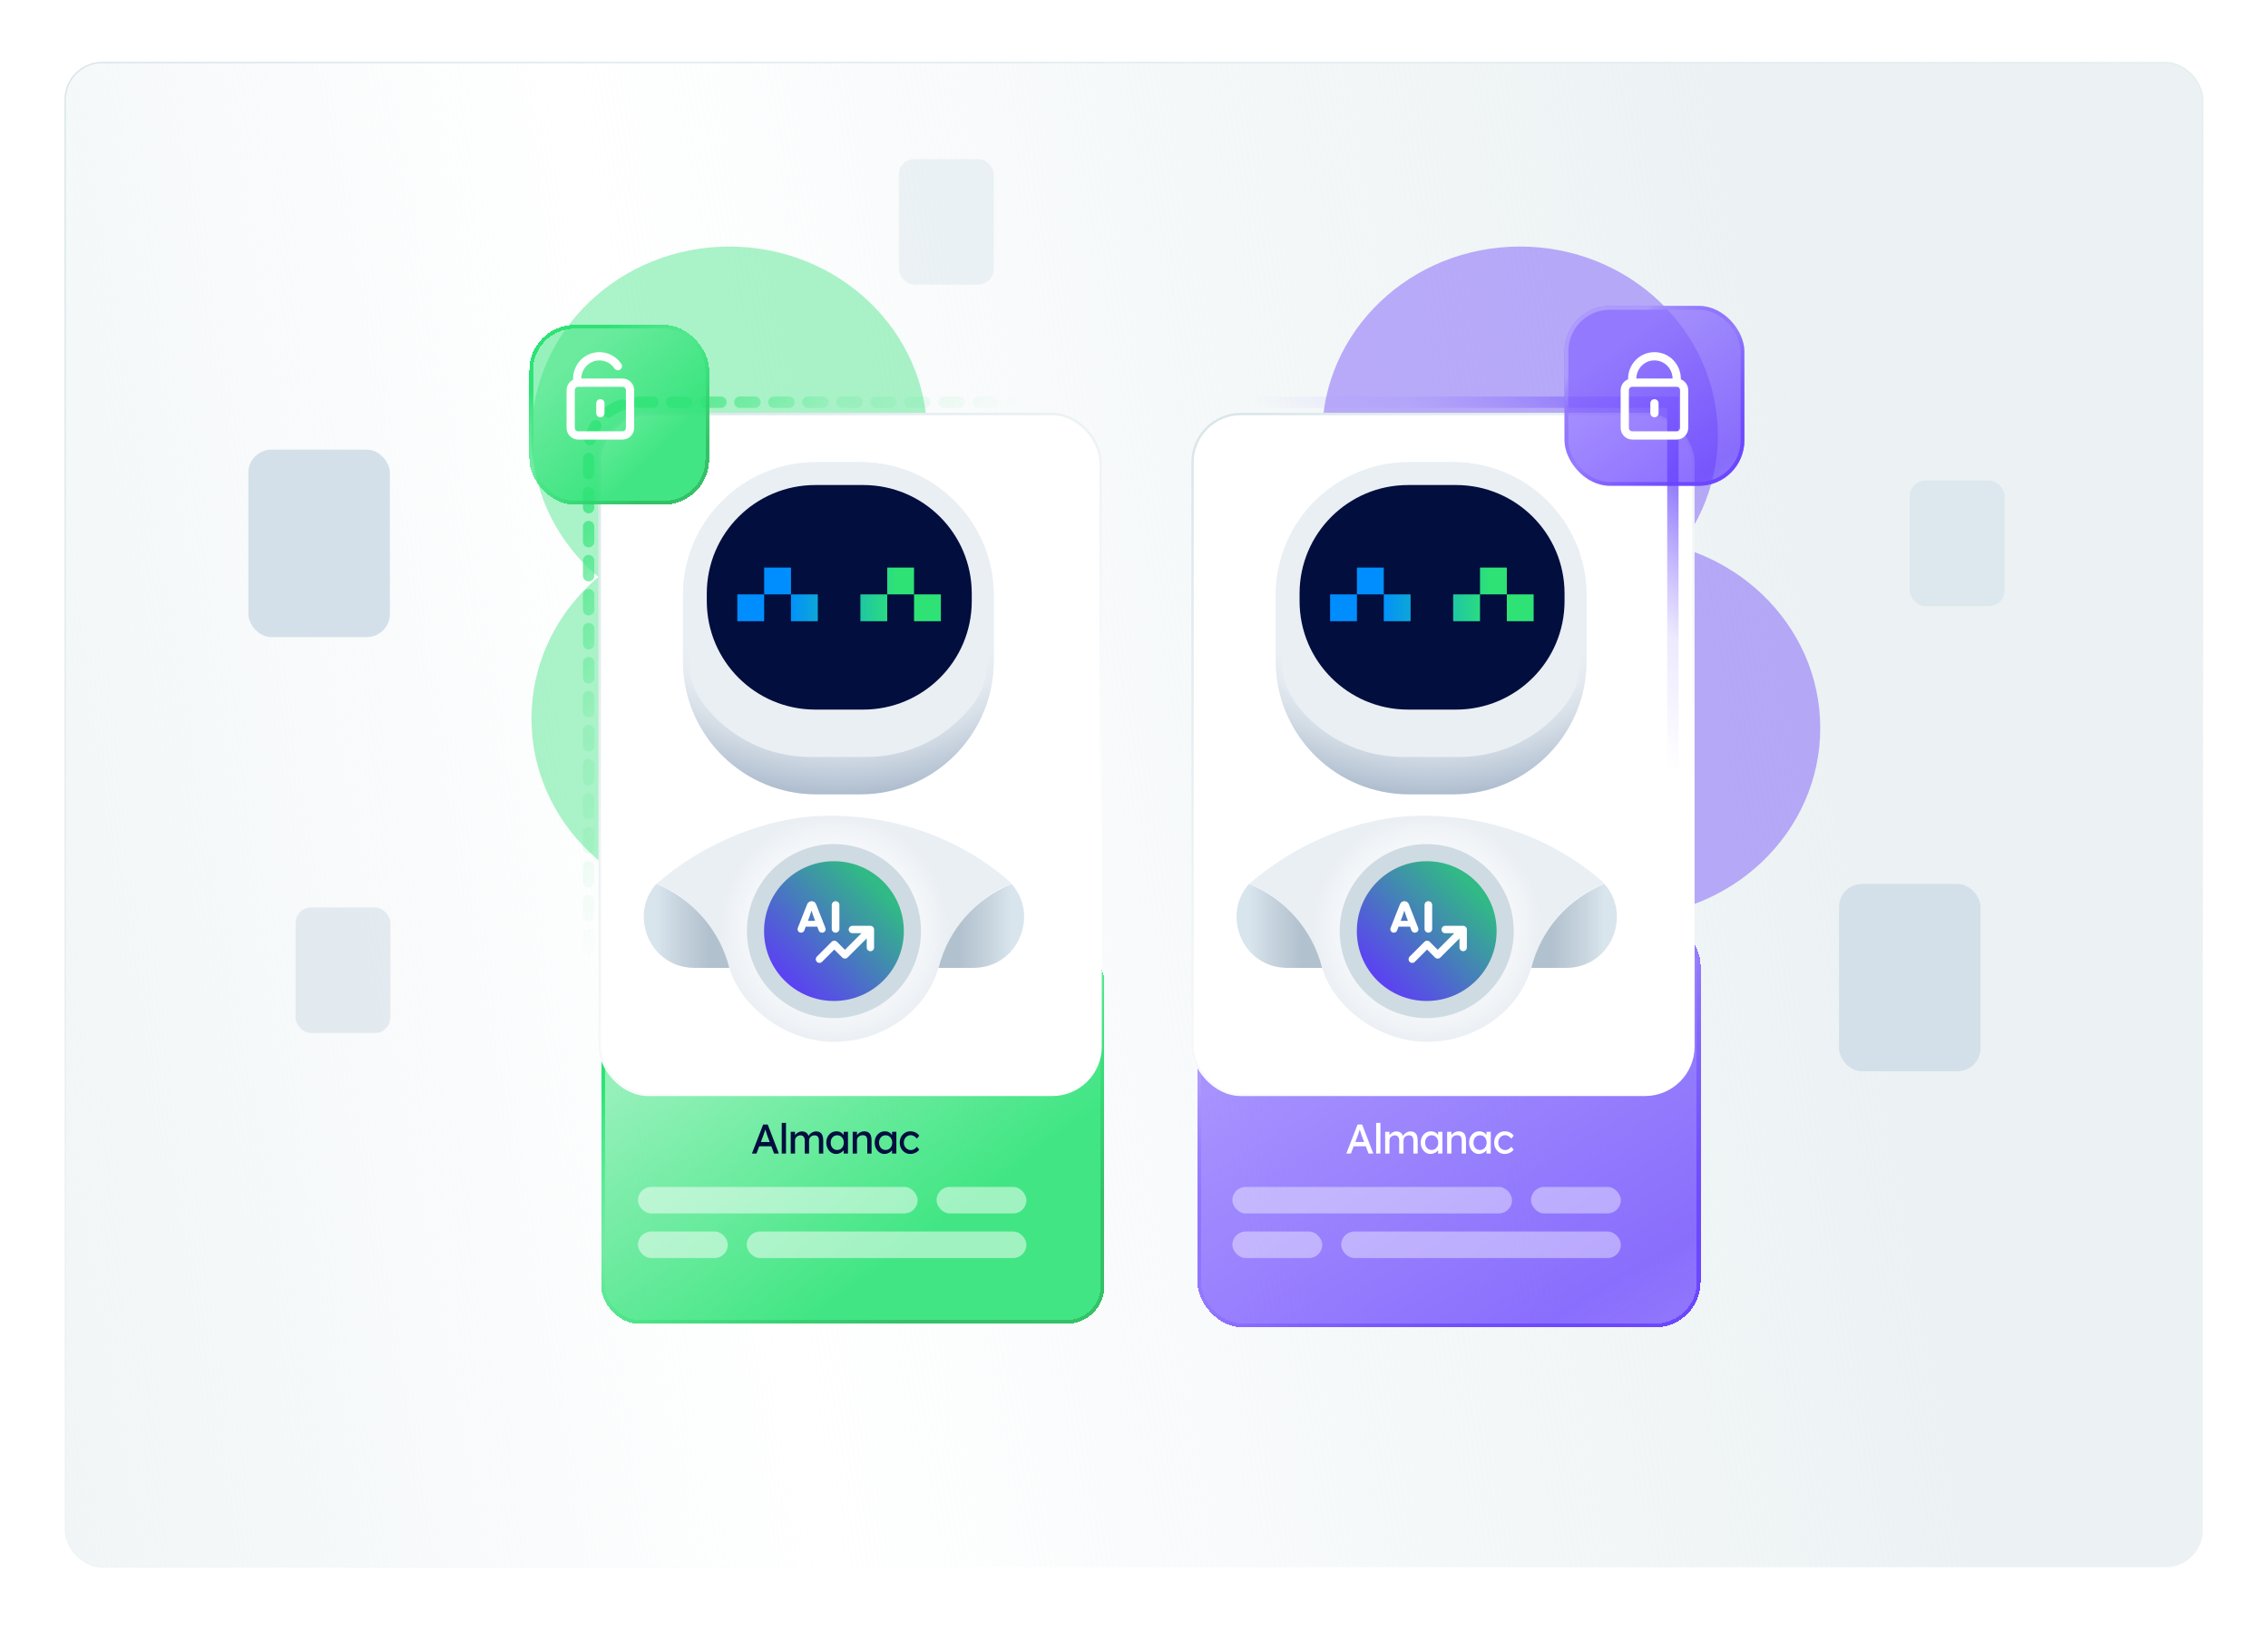 <svg width="1200" height="863" viewBox="0 0 1200 863" fill="none" xmlns="http://www.w3.org/2000/svg">
<g clip-path="url(#clip0_91_35)">
<rect width="1200" height="862.192" transform="translate(0 0.093)" fill="white"/>
<rect x="34.484" y="33.067" width="1131.03" height="796.245" rx="19.635" fill="url(#paint0_linear_91_35)" stroke="url(#paint1_linear_91_35)" stroke-width="0.731"/>
<g opacity="0.4" filter="url(#filter0_f_91_35)">
<ellipse cx="804.227" cy="230.412" rx="104.688" ry="99.949" fill="#5F38FB"/>
</g>
<g opacity="0.4" filter="url(#filter1_f_91_35)">
<ellipse cx="385.897" cy="230.412" rx="104.688" ry="99.949" fill="#2EE276"/>
</g>
<g opacity="0.4" filter="url(#filter2_f_91_35)">
<ellipse cx="385.897" cy="380.236" rx="104.688" ry="99.949" fill="#2EE276"/>
</g>
<g opacity="0.4" filter="url(#filter3_f_91_35)">
<ellipse cx="858.414" cy="385.24" rx="104.688" ry="99.949" fill="#5F38FB"/>
</g>
<g filter="url(#filter4_bd_91_35)">
<rect x="621.609" y="474.812" width="266.28" height="215.672" rx="24" fill="url(#paint2_linear_91_35)" shape-rendering="crispEdges"/>
<rect x="622.609" y="475.812" width="264.28" height="213.672" rx="23" stroke="url(#paint3_linear_91_35)" stroke-width="2" shape-rendering="crispEdges"/>
</g>
<g filter="url(#filter5_bd_91_35)">
<rect x="308.097" y="489.759" width="266.28" height="200.726" rx="20" fill="url(#paint4_linear_91_35)" shape-rendering="crispEdges"/>
<rect x="309.097" y="490.759" width="264.28" height="198.726" rx="19" stroke="url(#paint5_linear_91_35)" stroke-width="2" shape-rendering="crispEdges"/>
</g>
<path d="M712.356 610.388L718.298 595.04H720.709L726.607 610.388H724.086L720.578 601.135C720.534 601.033 720.446 600.785 720.315 600.39C720.198 599.995 720.059 599.557 719.898 599.074C719.737 598.592 719.591 598.154 719.46 597.759C719.328 597.35 719.241 597.087 719.197 596.97L719.701 596.948C719.613 597.196 719.504 597.511 719.372 597.891C719.255 598.271 719.124 598.673 718.977 599.096C718.846 599.52 718.714 599.922 718.583 600.302C718.451 600.668 718.342 600.975 718.254 601.223L714.768 610.388H712.356ZM714.987 606.573L715.864 604.293H722.836L723.845 606.573H714.987ZM728.124 610.388V594.163H730.383V610.388H728.124ZM732.882 610.388V598.877H735.162V601.333L734.745 601.596C734.862 601.216 735.045 600.85 735.293 600.5C735.556 600.149 735.871 599.842 736.236 599.579C736.616 599.301 737.018 599.082 737.442 598.921C737.88 598.76 738.326 598.68 738.779 598.68C739.437 598.68 740.014 598.789 740.511 599.009C741.008 599.228 741.418 599.557 741.739 599.995C742.061 600.434 742.295 600.982 742.441 601.64L742.09 601.552L742.243 601.179C742.404 600.843 742.623 600.529 742.901 600.237C743.193 599.93 743.522 599.659 743.888 599.425C744.253 599.191 744.641 599.009 745.05 598.877C745.459 598.746 745.861 598.68 746.256 598.68C747.118 598.68 747.827 598.855 748.382 599.206C748.952 599.557 749.376 600.09 749.654 600.807C749.946 601.523 750.092 602.414 750.092 603.481V610.388H747.812V603.613C747.812 602.955 747.725 602.422 747.549 602.012C747.388 601.589 747.14 601.274 746.804 601.07C746.468 600.865 746.036 600.763 745.51 600.763C745.101 600.763 744.714 600.836 744.348 600.982C743.997 601.114 743.69 601.304 743.427 601.552C743.164 601.8 742.96 602.093 742.813 602.429C742.667 602.751 742.594 603.109 742.594 603.503V610.388H740.314V603.569C740.314 602.97 740.226 602.466 740.051 602.056C739.876 601.632 739.62 601.311 739.284 601.092C738.947 600.872 738.538 600.763 738.056 600.763C737.646 600.763 737.266 600.836 736.916 600.982C736.565 601.114 736.258 601.304 735.995 601.552C735.732 601.786 735.527 602.071 735.381 602.407C735.235 602.729 735.162 603.079 735.162 603.459V610.388H732.882ZM756.887 610.607C755.937 610.607 755.067 610.344 754.278 609.818C753.503 609.291 752.882 608.575 752.414 607.669C751.947 606.763 751.713 605.74 751.713 604.6C751.713 603.445 751.947 602.422 752.414 601.53C752.897 600.624 753.54 599.915 754.344 599.403C755.162 598.892 756.076 598.636 757.084 598.636C757.684 598.636 758.232 598.724 758.729 598.899C759.226 599.074 759.657 599.323 760.022 599.645C760.402 599.951 760.709 600.31 760.943 600.719C761.192 601.128 761.345 601.567 761.403 602.034L760.899 601.859V598.877H763.179V610.388H760.899V607.647L761.425 607.494C761.338 607.888 761.155 608.276 760.877 608.656C760.614 609.021 760.271 609.35 759.847 609.642C759.438 609.935 758.977 610.168 758.466 610.344C757.969 610.519 757.442 610.607 756.887 610.607ZM757.479 608.524C758.166 608.524 758.772 608.356 759.299 608.02C759.825 607.684 760.234 607.223 760.526 606.639C760.833 606.039 760.987 605.36 760.987 604.6C760.987 603.854 760.833 603.189 760.526 602.604C760.234 602.02 759.825 601.559 759.299 601.223C758.772 600.887 758.166 600.719 757.479 600.719C756.807 600.719 756.207 600.887 755.681 601.223C755.169 601.559 754.76 602.02 754.453 602.604C754.161 603.189 754.015 603.854 754.015 604.6C754.015 605.36 754.161 606.039 754.453 606.639C754.76 607.223 755.169 607.684 755.681 608.02C756.207 608.356 756.807 608.524 757.479 608.524ZM765.675 610.388V598.877H767.933V601.245L767.538 601.508C767.684 600.997 767.969 600.529 768.393 600.105C768.817 599.666 769.322 599.316 769.906 599.053C770.491 598.775 771.09 598.636 771.704 598.636C772.581 598.636 773.312 598.811 773.896 599.162C774.481 599.498 774.92 600.017 775.212 600.719C775.504 601.42 775.65 602.305 775.65 603.372V610.388H773.392V603.525C773.392 602.867 773.305 602.327 773.129 601.903C772.954 601.464 772.683 601.15 772.318 600.96C771.952 600.755 771.499 600.668 770.959 600.697C770.52 600.697 770.118 600.77 769.753 600.916C769.387 601.048 769.066 601.238 768.788 601.486C768.525 601.735 768.313 602.027 768.152 602.363C768.006 602.685 767.933 603.036 767.933 603.416V610.388H766.815C766.625 610.388 766.435 610.388 766.245 610.388C766.055 610.388 765.865 610.388 765.675 610.388ZM782.485 610.607C781.535 610.607 780.665 610.344 779.876 609.818C779.101 609.291 778.48 608.575 778.012 607.669C777.545 606.763 777.311 605.74 777.311 604.6C777.311 603.445 777.545 602.422 778.012 601.53C778.495 600.624 779.138 599.915 779.942 599.403C780.76 598.892 781.674 598.636 782.682 598.636C783.282 598.636 783.83 598.724 784.327 598.899C784.824 599.074 785.255 599.323 785.62 599.645C786 599.951 786.307 600.31 786.541 600.719C786.79 601.128 786.943 601.567 787.002 602.034L786.497 601.859V598.877H788.777V610.388H786.497V607.647L787.023 607.494C786.936 607.888 786.753 608.276 786.475 608.656C786.212 609.021 785.869 609.35 785.445 609.642C785.036 609.935 784.575 610.168 784.064 610.344C783.567 610.519 783.04 610.607 782.485 610.607ZM783.077 608.524C783.764 608.524 784.371 608.356 784.897 608.02C785.423 607.684 785.832 607.223 786.125 606.639C786.431 606.039 786.585 605.36 786.585 604.6C786.585 603.854 786.431 603.189 786.125 602.604C785.832 602.02 785.423 601.559 784.897 601.223C784.371 600.887 783.764 600.719 783.077 600.719C782.405 600.719 781.805 600.887 781.279 601.223C780.768 601.559 780.358 602.02 780.051 602.604C779.759 603.189 779.613 603.854 779.613 604.6C779.613 605.36 779.759 606.039 780.051 606.639C780.358 607.223 780.768 607.684 781.279 608.02C781.805 608.356 782.405 608.524 783.077 608.524ZM796.162 610.607C795.095 610.607 794.138 610.344 793.29 609.818C792.457 609.291 791.792 608.575 791.295 607.669C790.812 606.763 790.571 605.747 790.571 604.621C790.571 603.496 790.812 602.48 791.295 601.574C791.792 600.668 792.457 599.951 793.29 599.425C794.138 598.899 795.095 598.636 796.162 598.636C797.185 598.636 798.113 598.848 798.946 599.272C799.794 599.681 800.437 600.244 800.876 600.96L799.626 602.495C799.392 602.159 799.093 601.852 798.727 601.574C798.362 601.296 797.974 601.077 797.565 600.916C797.156 600.755 796.761 600.675 796.381 600.675C795.68 600.675 795.051 600.85 794.496 601.201C793.955 601.537 793.524 602.005 793.202 602.604C792.881 603.204 792.72 603.876 792.72 604.621C792.72 605.367 792.888 606.039 793.224 606.639C793.56 607.223 794.006 607.691 794.561 608.042C795.117 608.393 795.731 608.568 796.403 608.568C796.798 608.568 797.178 608.502 797.543 608.371C797.923 608.239 798.289 608.042 798.639 607.779C798.99 607.516 799.319 607.194 799.626 606.814L800.876 608.349C800.408 609.006 799.736 609.547 798.859 609.971C797.996 610.395 797.097 610.607 796.162 610.607Z" fill="white"/>
<path d="M397.844 610.388L403.786 595.04H406.198L412.095 610.388H409.574L406.066 601.135C406.022 601.033 405.934 600.785 405.803 600.39C405.686 599.995 405.547 599.557 405.386 599.074C405.226 598.592 405.079 598.154 404.948 597.759C404.816 597.35 404.729 597.087 404.685 596.97L405.189 596.948C405.101 597.196 404.992 597.511 404.86 597.891C404.743 598.271 404.612 598.673 404.465 599.096C404.334 599.52 404.202 599.922 404.071 600.302C403.939 600.668 403.83 600.975 403.742 601.223L400.256 610.388H397.844ZM400.475 606.573L401.352 604.293H408.324L409.333 606.573H400.475ZM413.612 610.388V594.163H415.871V610.388H413.612ZM418.37 610.388V598.877H420.65V601.333L420.233 601.596C420.35 601.216 420.533 600.85 420.781 600.5C421.044 600.149 421.359 599.842 421.724 599.579C422.104 599.301 422.506 599.082 422.93 598.921C423.368 598.76 423.814 598.68 424.267 598.68C424.925 598.68 425.502 598.789 425.999 599.009C426.496 599.228 426.906 599.557 427.227 599.995C427.549 600.434 427.783 600.982 427.929 601.64L427.578 601.552L427.731 601.179C427.892 600.843 428.111 600.529 428.389 600.237C428.682 599.93 429.01 599.659 429.376 599.425C429.741 599.191 430.129 599.009 430.538 598.877C430.947 598.746 431.349 598.68 431.744 598.68C432.606 598.68 433.315 598.855 433.87 599.206C434.44 599.557 434.864 600.09 435.142 600.807C435.434 601.523 435.581 602.414 435.581 603.481V610.388H433.3V603.613C433.3 602.955 433.213 602.422 433.037 602.012C432.876 601.589 432.628 601.274 432.292 601.07C431.956 600.865 431.524 600.763 430.998 600.763C430.589 600.763 430.202 600.836 429.836 600.982C429.485 601.114 429.178 601.304 428.915 601.552C428.652 601.8 428.448 602.093 428.301 602.429C428.155 602.751 428.082 603.109 428.082 603.503V610.388H425.802V603.569C425.802 602.97 425.714 602.466 425.539 602.056C425.364 601.632 425.108 601.311 424.772 601.092C424.435 600.872 424.026 600.763 423.544 600.763C423.135 600.763 422.755 600.836 422.404 600.982C422.053 601.114 421.746 601.304 421.483 601.552C421.22 601.786 421.015 602.071 420.869 602.407C420.723 602.729 420.65 603.079 420.65 603.459V610.388H418.37ZM442.375 610.607C441.425 610.607 440.555 610.344 439.766 609.818C438.991 609.291 438.37 608.575 437.902 607.669C437.435 606.763 437.201 605.74 437.201 604.6C437.201 603.445 437.435 602.422 437.902 601.53C438.385 600.624 439.028 599.915 439.832 599.403C440.65 598.892 441.564 598.636 442.572 598.636C443.172 598.636 443.72 598.724 444.217 598.899C444.714 599.074 445.145 599.323 445.51 599.645C445.89 599.951 446.197 600.31 446.431 600.719C446.68 601.128 446.833 601.567 446.891 602.034L446.387 601.859V598.877H448.667V610.388H446.387V607.647L446.913 607.494C446.826 607.888 446.643 608.276 446.365 608.656C446.102 609.021 445.759 609.35 445.335 609.642C444.926 609.935 444.465 610.168 443.954 610.344C443.457 610.519 442.93 610.607 442.375 610.607ZM442.967 608.524C443.654 608.524 444.261 608.356 444.787 608.02C445.313 607.684 445.722 607.223 446.014 606.639C446.321 606.039 446.475 605.36 446.475 604.6C446.475 603.854 446.321 603.189 446.014 602.604C445.722 602.02 445.313 601.559 444.787 601.223C444.261 600.887 443.654 600.719 442.967 600.719C442.295 600.719 441.695 600.887 441.169 601.223C440.658 601.559 440.248 602.02 439.941 602.604C439.649 603.189 439.503 603.854 439.503 604.6C439.503 605.36 439.649 606.039 439.941 606.639C440.248 607.223 440.658 607.684 441.169 608.02C441.695 608.356 442.295 608.524 442.967 608.524ZM451.163 610.388V598.877H453.421V601.245L453.026 601.508C453.172 600.997 453.458 600.529 453.881 600.105C454.305 599.666 454.81 599.316 455.394 599.053C455.979 598.775 456.578 598.636 457.192 598.636C458.069 598.636 458.8 598.811 459.385 599.162C459.969 599.498 460.408 600.017 460.7 600.719C460.992 601.42 461.138 602.305 461.138 603.372V610.388H458.88V603.525C458.88 602.867 458.793 602.327 458.617 601.903C458.442 601.464 458.171 601.15 457.806 600.96C457.441 600.755 456.987 600.668 456.447 600.697C456.008 600.697 455.606 600.77 455.241 600.916C454.875 601.048 454.554 601.238 454.276 601.486C454.013 601.735 453.801 602.027 453.64 602.363C453.494 602.685 453.421 603.036 453.421 603.416V610.388H452.303C452.113 610.388 451.923 610.388 451.733 610.388C451.543 610.388 451.353 610.388 451.163 610.388ZM467.973 610.607C467.023 610.607 466.153 610.344 465.364 609.818C464.589 609.291 463.968 608.575 463.5 607.669C463.033 606.763 462.799 605.74 462.799 604.6C462.799 603.445 463.033 602.422 463.5 601.53C463.983 600.624 464.626 599.915 465.43 599.403C466.248 598.892 467.162 598.636 468.17 598.636C468.77 598.636 469.318 598.724 469.815 598.899C470.312 599.074 470.743 599.323 471.108 599.645C471.488 599.951 471.795 600.31 472.029 600.719C472.278 601.128 472.431 601.567 472.49 602.034L471.985 601.859V598.877H474.265V610.388H471.985V607.647L472.511 607.494C472.424 607.888 472.241 608.276 471.963 608.656C471.7 609.021 471.357 609.35 470.933 609.642C470.524 609.935 470.063 610.168 469.552 610.344C469.055 610.519 468.528 610.607 467.973 610.607ZM468.565 608.524C469.252 608.524 469.859 608.356 470.385 608.02C470.911 607.684 471.32 607.223 471.613 606.639C471.92 606.039 472.073 605.36 472.073 604.6C472.073 603.854 471.92 603.189 471.613 602.604C471.32 602.02 470.911 601.559 470.385 601.223C469.859 600.887 469.252 600.719 468.565 600.719C467.893 600.719 467.293 600.887 466.767 601.223C466.256 601.559 465.846 602.02 465.539 602.604C465.247 603.189 465.101 603.854 465.101 604.6C465.101 605.36 465.247 606.039 465.539 606.639C465.846 607.223 466.256 607.684 466.767 608.02C467.293 608.356 467.893 608.524 468.565 608.524ZM481.65 610.607C480.583 610.607 479.626 610.344 478.778 609.818C477.945 609.291 477.28 608.575 476.783 607.669C476.3 606.763 476.059 605.747 476.059 604.621C476.059 603.496 476.3 602.48 476.783 601.574C477.28 600.668 477.945 599.951 478.778 599.425C479.626 598.899 480.583 598.636 481.65 598.636C482.673 598.636 483.601 598.848 484.434 599.272C485.282 599.681 485.925 600.244 486.364 600.96L485.114 602.495C484.88 602.159 484.581 601.852 484.215 601.574C483.85 601.296 483.462 601.077 483.053 600.916C482.644 600.755 482.249 600.675 481.869 600.675C481.168 600.675 480.539 600.85 479.984 601.201C479.443 601.537 479.012 602.005 478.69 602.604C478.369 603.204 478.208 603.876 478.208 604.621C478.208 605.367 478.376 606.039 478.712 606.639C479.048 607.223 479.494 607.691 480.049 608.042C480.605 608.393 481.219 608.568 481.891 608.568C482.286 608.568 482.666 608.502 483.031 608.371C483.411 608.239 483.777 608.042 484.128 607.779C484.478 607.516 484.807 607.194 485.114 606.814L486.364 608.349C485.896 609.006 485.224 609.547 484.347 609.971C483.484 610.395 482.585 610.607 481.65 610.607Z" fill="#010E3E"/>
<g filter="url(#filter6_d_91_35)">
<rect x="308.097" y="209.848" width="266.28" height="361.525" rx="26.207" fill="white"/>
<rect x="308.735" y="210.486" width="265.003" height="360.249" rx="25.569" stroke="url(#paint6_linear_91_35)" stroke-width="1.277"/>
</g>
<g clip-path="url(#clip1_91_35)">
<path d="M455.32 244.556H431.818C392.916 244.556 361.376 276.095 361.376 315.005V349.856C361.376 350.812 361.41 351.769 361.451 352.718C362.957 390.297 393.881 420.305 431.826 420.305H455.329C493.274 420.305 524.197 390.297 525.703 352.718C525.745 351.769 525.778 350.812 525.778 349.856V315.005C525.77 276.095 494.231 244.556 455.32 244.556Z" fill="#EAEFF4"/>
<path d="M455.32 244.556H431.818C392.916 244.556 361.376 276.095 361.376 315.005V349.856C361.376 350.812 361.41 351.769 361.451 352.718C362.957 390.297 393.881 420.305 431.826 420.305H455.329C493.274 420.305 524.197 390.297 525.703 352.718C525.745 351.769 525.778 350.812 525.778 349.856V315.005C525.77 276.095 494.231 244.556 455.32 244.556ZM458.299 400.546H428.839C406.302 400.546 386.21 390.097 373.132 373.783C367.724 367.035 364.712 358.633 364.696 349.989C364.696 349.947 364.696 349.897 364.696 349.856V315.005C364.704 277.934 394.754 247.883 431.826 247.883H455.329C492.4 247.883 522.45 277.934 522.45 315.005V349.856C522.45 349.897 522.45 349.947 522.45 349.989C522.434 358.633 519.422 367.044 514.014 373.783C500.936 390.097 480.844 400.546 458.307 400.546H458.299Z" fill="url(#paint7_radial_91_35)"/>
<path d="M456.748 256.651H431.374C399.666 256.651 373.961 282.356 373.961 314.064V318.066C373.961 349.774 399.666 375.479 431.374 375.479H456.748C488.457 375.479 514.161 349.774 514.161 318.066V314.064C514.161 282.356 488.457 256.651 456.748 256.651Z" fill="#010E3E"/>
<path d="M418.504 314.515H404.311V300.322H418.504V314.515ZM404.311 314.515H390.118V328.708H404.311V314.515ZM432.697 314.515H418.504V328.708H432.697V314.515ZM483.621 300.322H469.428V314.515H483.621V300.322ZM469.428 314.515H455.235V328.708H469.428V314.515ZM497.814 314.515H483.621V328.708H497.814V314.515Z" fill="url(#paint8_linear_91_35)"/>
<path d="M367.412 512.138H367.445C367.254 512.138 367.062 512.122 366.871 512.113C367.054 512.113 367.229 512.138 367.412 512.138Z" fill="white"/>
<path d="M532.302 464.823C507.693 444.107 475.921 432.21 441.245 431.62C406.802 431.037 371.86 446.279 347.259 467.718C366.519 474.881 380.255 492.302 385.92 512.136C391.769 532.618 415.746 551.296 441.245 551.296C466.744 551.296 489.906 535.372 496.52 512.136C501.328 495.239 514.39 475.056 535.264 467.718C534.365 466.711 533.392 465.738 532.302 464.823Z" fill="url(#paint9_radial_91_35)"/>
<path d="M366.865 512.11C366.308 512.101 365.759 512.085 365.218 512.043C365.759 512.085 366.308 512.093 366.865 512.11Z" fill="#B2CDCE"/>
<path d="M347.245 467.718C336.13 480.222 339.774 498.949 352.237 507.535C352.237 507.535 352.253 507.543 352.253 507.552C352.752 507.893 353.268 508.225 353.801 508.533C353.842 508.558 353.884 508.583 353.925 508.608C354.425 508.899 354.94 509.174 355.465 509.432C355.539 509.473 355.623 509.507 355.706 509.54C356.205 509.781 356.712 510.006 357.237 510.214C357.353 510.255 357.47 510.297 357.578 510.347C358.077 510.538 358.576 510.721 359.092 510.879C359.242 510.929 359.4 510.963 359.549 511.013C360.04 511.154 360.531 511.295 361.039 511.412C361.238 511.453 361.438 511.495 361.638 511.537C362.112 511.636 362.586 511.736 363.077 511.811C363.343 511.853 363.626 511.878 363.901 511.911C364.333 511.961 364.766 512.027 365.207 512.061C365.747 512.102 366.297 512.111 366.854 512.127C367.045 512.127 367.237 512.152 367.428 512.152H385.897C380.797 491.936 366.255 475.48 347.237 467.734L347.245 467.718Z" fill="url(#paint10_linear_91_35)"/>
<path d="M535.225 467.718C546.339 480.222 542.695 498.949 530.233 507.535C530.233 507.535 530.216 507.543 530.216 507.552C529.717 507.893 529.201 508.225 528.669 508.533C528.627 508.558 528.586 508.583 528.544 508.608C528.045 508.899 527.529 509.174 527.005 509.432C526.93 509.473 526.847 509.507 526.764 509.54C526.264 509.781 525.757 510.006 525.233 510.214C525.116 510.255 525 510.297 524.892 510.347C524.393 510.538 523.893 510.721 523.378 510.879C523.228 510.929 523.07 510.963 522.92 511.013C522.429 511.154 521.938 511.295 521.431 511.412C521.231 511.453 521.031 511.495 520.832 511.537C520.358 511.636 519.883 511.736 519.393 511.811C519.126 511.853 518.843 511.878 518.569 511.911C518.136 511.961 517.704 512.027 517.263 512.061C516.722 512.102 516.173 512.111 515.615 512.127C515.424 512.127 515.233 512.152 515.041 512.152H496.572C501.672 491.936 516.214 475.48 535.233 467.734L535.225 467.718Z" fill="url(#paint11_linear_91_35)"/>
<path d="M441.239 538.724C466.667 538.724 487.28 518.111 487.28 492.684C487.28 467.256 466.667 446.644 441.239 446.644C415.812 446.644 395.199 467.256 395.199 492.684C395.199 518.111 415.812 538.724 441.239 538.724Z" fill="#CFDBE2"/>
<path d="M441.242 529.666C461.665 529.666 478.222 513.109 478.222 492.685C478.222 472.262 461.665 455.705 441.242 455.705C420.818 455.705 404.261 472.262 404.261 492.685C404.261 513.109 420.818 529.666 441.242 529.666Z" fill="url(#paint12_linear_91_35)"/>
<path d="M448.423 506.7L458.581 496.542V501.375C458.581 502.449 459.454 503.322 460.528 503.322C461.601 503.322 462.474 502.449 462.474 501.375V491.841C462.474 490.768 461.601 489.895 460.528 489.895H450.993C449.92 489.895 449.047 490.768 449.047 491.841C449.047 492.915 449.92 493.788 450.993 493.788H455.827L447.05 502.573L442.807 498.331C442.05 497.573 440.819 497.573 440.053 498.331L432.191 506.192C431.434 506.95 431.434 508.181 432.191 508.946C432.574 509.329 433.073 509.52 433.564 509.52C434.055 509.52 434.562 509.329 434.937 508.946L441.426 502.457L445.669 506.7C446.401 507.432 447.691 507.432 448.423 506.7Z" fill="white"/>
<path d="M433.165 492.319C433.431 493.042 434.122 493.525 434.895 493.525H434.995C436.301 493.525 437.191 492.21 436.717 491.004L431.784 478.45C431.401 477.485 430.478 476.853 429.438 476.853C428.398 476.853 427.474 477.485 427.092 478.442L422.125 490.996C421.642 492.21 422.541 493.525 423.847 493.525C424.621 493.525 425.311 493.042 425.577 492.319L426.318 490.33H432.424L433.165 492.319ZM427.458 487.277L428.273 485.089C428.398 484.69 428.539 484.307 428.681 483.932C428.822 483.558 428.955 483.184 429.072 482.809C429.18 482.477 429.288 482.135 429.388 481.803C429.488 482.135 429.596 482.468 429.704 482.809C429.829 483.217 429.962 483.608 430.087 483.991C430.211 484.373 430.345 484.731 430.469 485.064L431.293 487.277H427.458Z" fill="white"/>
<path d="M442.106 493.525C443.221 493.525 444.128 492.618 444.128 491.503V478.874C444.128 477.759 443.221 476.853 442.106 476.853C440.991 476.853 440.084 477.759 440.084 478.874V491.503C440.084 492.618 440.991 493.525 442.106 493.525Z" fill="white"/>
</g>
<g filter="url(#filter7_d_91_35)">
<rect x="621.739" y="209.848" width="266.28" height="361.525" rx="26.207" fill="white"/>
<rect x="622.378" y="210.486" width="265.003" height="360.249" rx="25.569" stroke="url(#paint13_linear_91_35)" stroke-width="1.277"/>
</g>
<g clip-path="url(#clip2_91_35)">
<path d="M768.963 244.556H745.46C706.558 244.556 675.019 276.095 675.019 315.005V349.856C675.019 350.812 675.052 351.769 675.094 352.718C676.6 390.297 707.523 420.305 745.468 420.305H768.971C806.916 420.305 837.84 390.297 839.346 352.718C839.387 351.769 839.421 350.812 839.421 349.856V315.005C839.412 276.095 807.873 244.556 768.963 244.556Z" fill="#EAEFF4"/>
<path d="M768.963 244.556H745.46C706.558 244.556 675.019 276.095 675.019 315.005V349.856C675.019 350.812 675.052 351.769 675.094 352.718C676.6 390.297 707.523 420.305 745.468 420.305H768.971C806.916 420.305 837.84 390.297 839.346 352.718C839.387 351.769 839.421 350.812 839.421 349.856V315.005C839.412 276.095 807.873 244.556 768.963 244.556ZM771.941 400.546H742.482C719.944 400.546 699.853 390.097 686.774 373.783C681.367 367.035 678.355 358.633 678.338 349.989C678.338 349.947 678.338 349.897 678.338 349.856V315.005C678.347 277.934 708.397 247.883 745.468 247.883H768.971C806.043 247.883 836.093 277.934 836.093 315.005V349.856C836.093 349.897 836.093 349.947 836.093 349.989C836.076 358.633 833.064 367.044 827.657 373.783C814.579 390.097 794.487 400.546 771.949 400.546H771.941Z" fill="url(#paint14_radial_91_35)"/>
<path d="M770.391 256.651H745.016C713.308 256.651 687.604 282.356 687.604 314.064V318.066C687.604 349.774 713.308 375.479 745.016 375.479H770.391C802.099 375.479 827.804 349.774 827.804 318.066V314.064C827.804 282.356 802.099 256.651 770.391 256.651Z" fill="#010E3E"/>
<path d="M732.147 314.515H717.953V300.322H732.147V314.515ZM717.953 314.515H703.76V328.708H717.953V314.515ZM746.34 314.515H732.147V328.708H746.34V314.515ZM797.263 300.322H783.07V314.515H797.263V300.322ZM783.07 314.515H768.877V328.708H783.07V314.515ZM811.456 314.515H797.263V328.708H811.456V314.515Z" fill="url(#paint15_linear_91_35)"/>
<path d="M681.054 512.138H681.087C680.896 512.138 680.705 512.122 680.513 512.113C680.696 512.113 680.871 512.138 681.054 512.138Z" fill="white"/>
<path d="M845.944 464.823C821.335 444.107 789.563 432.21 754.887 431.62C720.444 431.037 685.503 446.279 660.902 467.718C680.161 474.881 693.897 492.302 699.562 512.136C705.411 532.618 729.388 551.296 754.887 551.296C780.387 551.296 803.548 535.372 810.162 512.136C814.971 495.239 828.032 475.056 848.906 467.718C848.008 466.711 847.034 465.738 845.944 464.823Z" fill="url(#paint16_radial_91_35)"/>
<path d="M680.508 512.11C679.95 512.101 679.401 512.085 678.861 512.043C679.401 512.085 679.95 512.093 680.508 512.11Z" fill="#B2CDCE"/>
<path d="M660.887 467.718C649.772 480.222 653.416 498.949 665.879 507.535C665.879 507.535 665.896 507.543 665.896 507.552C666.395 507.893 666.911 508.225 667.443 508.533C667.485 508.558 667.526 508.583 667.568 508.608C668.067 508.899 668.583 509.174 669.107 509.432C669.182 509.473 669.265 509.507 669.348 509.54C669.847 509.781 670.355 510.006 670.879 510.214C670.995 510.255 671.112 510.297 671.22 510.347C671.719 510.538 672.218 510.721 672.734 510.879C672.884 510.929 673.042 510.963 673.192 511.013C673.683 511.154 674.173 511.295 674.681 511.412C674.881 511.453 675.08 511.495 675.28 511.537C675.754 511.636 676.228 511.736 676.719 511.811C676.985 511.853 677.268 511.878 677.543 511.911C677.975 511.961 678.408 512.027 678.849 512.061C679.39 512.102 679.939 512.111 680.496 512.127C680.688 512.127 680.879 512.152 681.07 512.152H699.54C694.44 491.936 679.897 475.48 660.879 467.734L660.887 467.718Z" fill="url(#paint17_linear_91_35)"/>
<path d="M848.867 467.718C859.982 480.222 856.338 498.949 843.875 507.535C843.875 507.535 843.859 507.543 843.859 507.552C843.36 507.893 842.844 508.225 842.311 508.533C842.27 508.558 842.228 508.583 842.186 508.608C841.687 508.899 841.171 509.174 840.647 509.432C840.572 509.473 840.489 509.507 840.406 509.54C839.907 509.781 839.399 510.006 838.875 510.214C838.759 510.255 838.642 510.297 838.534 510.347C838.035 510.538 837.536 510.721 837.02 510.879C836.87 510.929 836.712 510.963 836.562 511.013C836.072 511.154 835.581 511.295 835.073 511.412C834.874 511.453 834.674 511.495 834.474 511.537C834 511.636 833.526 511.736 833.035 511.811C832.769 511.853 832.486 511.878 832.211 511.911C831.779 511.961 831.346 512.027 830.905 512.061C830.364 512.102 829.815 512.111 829.258 512.127C829.067 512.127 828.875 512.152 828.684 512.152H810.215C815.314 491.936 829.857 475.48 848.875 467.734L848.867 467.718Z" fill="url(#paint18_linear_91_35)"/>
<path d="M754.882 538.724C780.309 538.724 800.922 518.111 800.922 492.684C800.922 467.256 780.309 446.644 754.882 446.644C729.455 446.644 708.842 467.256 708.842 492.684C708.842 518.111 729.455 538.724 754.882 538.724Z" fill="#CFDBE2"/>
<path d="M754.884 529.666C775.308 529.666 791.864 513.109 791.864 492.685C791.864 472.262 775.308 455.705 754.884 455.705C734.46 455.705 717.904 472.262 717.904 492.685C717.904 513.109 734.46 529.666 754.884 529.666Z" fill="url(#paint19_linear_91_35)"/>
<path d="M762.065 506.7L772.223 496.542V501.375C772.223 502.449 773.097 503.322 774.17 503.322C775.243 503.322 776.117 502.449 776.117 501.375V491.841C776.117 490.768 775.243 489.895 774.17 489.895H764.636C763.563 489.895 762.689 490.768 762.689 491.841C762.689 492.915 763.563 493.788 764.636 493.788H769.47L760.692 502.573L756.449 498.331C755.692 497.573 754.461 497.573 753.696 498.331L745.834 506.192C745.077 506.95 745.077 508.181 745.834 508.946C746.216 509.329 746.716 509.52 747.207 509.52C747.697 509.52 748.205 509.329 748.579 508.946L755.068 502.457L759.311 506.7C760.044 507.432 761.333 507.432 762.065 506.7Z" fill="white"/>
<path d="M746.807 492.319C747.074 493.042 747.764 493.525 748.538 493.525H748.638C749.944 493.525 750.834 492.21 750.36 491.004L745.426 478.45C745.044 477.485 744.12 476.853 743.08 476.853C742.04 476.853 741.117 477.485 740.734 478.442L735.767 490.996C735.285 492.21 736.183 493.525 737.489 493.525C738.263 493.525 738.954 493.042 739.22 492.319L739.96 490.33H746.067L746.807 492.319ZM741.1 487.277L741.915 485.089C742.04 484.69 742.182 484.307 742.323 483.932C742.465 483.558 742.598 483.184 742.714 482.809C742.822 482.477 742.93 482.135 743.03 481.803C743.13 482.135 743.238 482.468 743.346 482.809C743.471 483.217 743.604 483.608 743.729 483.991C743.854 484.373 743.987 484.731 744.112 485.064L744.935 487.277H741.1Z" fill="white"/>
<path d="M755.748 493.525C756.863 493.525 757.77 492.618 757.77 491.503V478.874C757.77 477.759 756.863 476.853 755.748 476.853C754.634 476.853 753.727 477.759 753.727 478.874V491.503C753.727 492.618 754.634 493.525 755.748 493.525Z" fill="white"/>
</g>
<g opacity="0.4">
<rect x="652.046" y="628.054" width="147.984" height="14.031" rx="7.015" fill="white"/>
<rect x="810.03" y="628.054" width="47.564" height="14.031" rx="7.015" fill="white"/>
</g>
<g opacity="0.5">
<rect x="337.534" y="628.054" width="147.984" height="14.031" rx="7.015" fill="white"/>
<rect x="495.518" y="628.054" width="47.564" height="14.031" rx="7.015" fill="white"/>
</g>
<g opacity="0.4">
<rect x="652.046" y="651.659" width="47.564" height="14.031" rx="7.015" fill="white"/>
<rect x="709.61" y="651.659" width="147.984" height="14.031" rx="7.015" fill="white"/>
</g>
<g opacity="0.5">
<rect x="337.534" y="651.659" width="47.564" height="14.031" rx="7.015" fill="white"/>
<rect x="395.098" y="651.659" width="147.984" height="14.031" rx="7.015" fill="white"/>
</g>
<rect x="311.451" y="212.838" width="260.253" height="355.963" rx="26" stroke="url(#paint20_linear_91_35)" stroke-width="6" stroke-linecap="round" stroke-linejoin="round" stroke-dasharray="8 10"/>
<rect x="-3" y="3" width="221.221" height="215.756" transform="matrix(-1 0 0 1 882.122 209.848)" stroke="url(#paint21_linear_91_35)" stroke-width="6"/>
<g filter="url(#filter8_bd_91_35)">
<rect x="270.078" y="161.894" width="95.141" height="95.141" rx="24" fill="url(#paint22_linear_91_35)" shape-rendering="crispEdges"/>
<rect x="271.078" y="162.894" width="93.141" height="93.141" rx="23" stroke="url(#paint23_linear_91_35)" stroke-width="2" shape-rendering="crispEdges"/>
</g>
<path d="M317.648 218.629V213.392M305.375 200.488C305.375 193.857 310.63 188.519 317.157 188.519C321.223 188.519 324.795 190.59 326.911 193.755M305.866 202.483C303.706 202.483 301.938 204.278 301.938 206.473V226.421C301.938 228.616 303.706 230.411 305.866 230.411H329.43C331.59 230.411 333.358 228.616 333.358 226.421V206.473C333.358 204.278 331.59 202.483 329.43 202.483H305.866Z" stroke="white" stroke-width="4.364" stroke-linecap="round"/>
<g filter="url(#filter9_b_91_35)">
<rect x="827.804" y="161.894" width="95.141" height="95.141" rx="24" fill="url(#paint24_linear_91_35)"/>
<rect x="828.804" y="162.894" width="93.141" height="93.141" rx="23" stroke="url(#paint25_linear_91_35)" stroke-width="2"/>
</g>
<path d="M863.592 202.483V200.488C863.592 193.857 868.847 188.519 875.374 188.519C881.901 188.519 887.157 193.857 887.157 200.488V202.483M863.592 202.483C861.432 202.483 859.665 204.278 859.665 206.473V226.421C859.665 228.616 861.432 230.411 863.592 230.411H887.157C889.317 230.411 891.084 228.616 891.084 226.421V206.473C891.084 204.278 889.317 202.483 887.157 202.483M863.592 202.483H887.157M875.374 218.629V213.392" stroke="white" stroke-width="4.364" stroke-linecap="round"/>
<g filter="url(#filter10_f_91_35)">
<rect x="973.011" y="467.718" width="74.907" height="99.173" rx="12.212" fill="#D4E0E9"/>
</g>
<g filter="url(#filter11_f_91_35)">
<rect x="131.398" y="237.934" width="74.907" height="99.173" rx="12.212" fill="#D4E0E9"/>
</g>
<g opacity="0.6" filter="url(#filter12_f_91_35)">
<rect x="1010.46" y="254.315" width="50.161" height="66.41" rx="8.177" fill="#D4E0E9"/>
</g>
<g opacity="0.6" filter="url(#filter13_f_91_35)">
<rect x="156.376" y="480.185" width="50.161" height="66.41" rx="8.177" fill="#D4E0E9"/>
</g>
<g opacity="0.4" filter="url(#filter14_f_91_35)">
<rect x="475.617" y="84.185" width="50.161" height="66.41" rx="8.177" fill="#D4E0E9"/>
</g>
</g>
<defs>
<filter id="filter0_f_91_35" x="487.541" y="-81.536" width="633.373" height="623.896" filterUnits="userSpaceOnUse" color-interpolation-filters="sRGB">
<feFlood flood-opacity="0" result="BackgroundImageFix"/>
<feBlend mode="normal" in="SourceGraphic" in2="BackgroundImageFix" result="shape"/>
<feGaussianBlur stdDeviation="106" result="effect1_foregroundBlur_91_35"/>
</filter>
<filter id="filter1_f_91_35" x="69.211" y="-81.536" width="633.373" height="623.896" filterUnits="userSpaceOnUse" color-interpolation-filters="sRGB">
<feFlood flood-opacity="0" result="BackgroundImageFix"/>
<feBlend mode="normal" in="SourceGraphic" in2="BackgroundImageFix" result="shape"/>
<feGaussianBlur stdDeviation="106" result="effect1_foregroundBlur_91_35"/>
</filter>
<filter id="filter2_f_91_35" x="69.211" y="68.288" width="633.373" height="623.896" filterUnits="userSpaceOnUse" color-interpolation-filters="sRGB">
<feFlood flood-opacity="0" result="BackgroundImageFix"/>
<feBlend mode="normal" in="SourceGraphic" in2="BackgroundImageFix" result="shape"/>
<feGaussianBlur stdDeviation="106" result="effect1_foregroundBlur_91_35"/>
</filter>
<filter id="filter3_f_91_35" x="541.728" y="73.292" width="633.373" height="623.896" filterUnits="userSpaceOnUse" color-interpolation-filters="sRGB">
<feFlood flood-opacity="0" result="BackgroundImageFix"/>
<feBlend mode="normal" in="SourceGraphic" in2="BackgroundImageFix" result="shape"/>
<feGaussianBlur stdDeviation="106" result="effect1_foregroundBlur_91_35"/>
</filter>
<filter id="filter4_bd_91_35" x="597.823" y="451.027" width="337.635" height="287.027" filterUnits="userSpaceOnUse" color-interpolation-filters="sRGB">
<feFlood flood-opacity="0" result="BackgroundImageFix"/>
<feGaussianBlur in="BackgroundImageFix" stdDeviation="11.893"/>
<feComposite in2="SourceAlpha" operator="in" result="effect1_backgroundBlur_91_35"/>
<feColorMatrix in="SourceAlpha" type="matrix" values="0 0 0 0 0 0 0 0 0 0 0 0 0 0 0 0 0 0 127 0" result="hardAlpha"/>
<feOffset dx="11.893" dy="11.893"/>
<feGaussianBlur stdDeviation="17.839"/>
<feComposite in2="hardAlpha" operator="out"/>
<feColorMatrix type="matrix" values="0 0 0 0 0.374 0 0 0 0 0.221 0 0 0 0 0.983 0 0 0 0.3 0"/>
<feBlend mode="normal" in2="effect1_backgroundBlur_91_35" result="effect2_dropShadow_91_35"/>
<feBlend mode="normal" in="SourceGraphic" in2="effect2_dropShadow_91_35" result="shape"/>
</filter>
<filter id="filter5_bd_91_35" x="288.097" y="469.759" width="326.28" height="260.726" filterUnits="userSpaceOnUse" color-interpolation-filters="sRGB">
<feFlood flood-opacity="0" result="BackgroundImageFix"/>
<feGaussianBlur in="BackgroundImageFix" stdDeviation="10"/>
<feComposite in2="SourceAlpha" operator="in" result="effect1_backgroundBlur_91_35"/>
<feColorMatrix in="SourceAlpha" type="matrix" values="0 0 0 0 0 0 0 0 0 0 0 0 0 0 0 0 0 0 127 0" result="hardAlpha"/>
<feOffset dx="10" dy="10"/>
<feGaussianBlur stdDeviation="15"/>
<feComposite in2="hardAlpha" operator="out"/>
<feColorMatrix type="matrix" values="0 0 0 0 0.02 0 0 0 0 0.6 0 0 0 0 0.29 0 0 0 0.3 0"/>
<feBlend mode="normal" in2="effect1_backgroundBlur_91_35" result="effect2_dropShadow_91_35"/>
<feBlend mode="normal" in="SourceGraphic" in2="effect2_dropShadow_91_35" result="shape"/>
</filter>
<filter id="filter6_d_91_35" x="288.055" y="189.806" width="323.541" height="418.786" filterUnits="userSpaceOnUse" color-interpolation-filters="sRGB">
<feFlood flood-opacity="0" result="BackgroundImageFix"/>
<feColorMatrix in="SourceAlpha" type="matrix" values="0 0 0 0 0 0 0 0 0 0 0 0 0 0 0 0 0 0 127 0" result="hardAlpha"/>
<feOffset dx="8.589" dy="8.589"/>
<feGaussianBlur stdDeviation="14.315"/>
<feComposite in2="hardAlpha" operator="out"/>
<feColorMatrix type="matrix" values="0 0 0 0 0.004 0 0 0 0 0.055 0 0 0 0 0.243 0 0 0 0.14 0"/>
<feBlend mode="normal" in2="BackgroundImageFix" result="effect1_dropShadow_91_35"/>
<feBlend mode="normal" in="SourceGraphic" in2="effect1_dropShadow_91_35" result="shape"/>
</filter>
<filter id="filter7_d_91_35" x="601.698" y="189.806" width="323.54" height="418.786" filterUnits="userSpaceOnUse" color-interpolation-filters="sRGB">
<feFlood flood-opacity="0" result="BackgroundImageFix"/>
<feColorMatrix in="SourceAlpha" type="matrix" values="0 0 0 0 0 0 0 0 0 0 0 0 0 0 0 0 0 0 127 0" result="hardAlpha"/>
<feOffset dx="8.589" dy="8.589"/>
<feGaussianBlur stdDeviation="14.315"/>
<feComposite in2="hardAlpha" operator="out"/>
<feColorMatrix type="matrix" values="0 0 0 0 0.004 0 0 0 0 0.055 0 0 0 0 0.243 0 0 0 0.14 0"/>
<feBlend mode="normal" in2="BackgroundImageFix" result="effect1_dropShadow_91_35"/>
<feBlend mode="normal" in="SourceGraphic" in2="effect1_dropShadow_91_35" result="shape"/>
</filter>
<filter id="filter8_bd_91_35" x="250.078" y="141.894" width="155.141" height="155.141" filterUnits="userSpaceOnUse" color-interpolation-filters="sRGB">
<feFlood flood-opacity="0" result="BackgroundImageFix"/>
<feGaussianBlur in="BackgroundImageFix" stdDeviation="10"/>
<feComposite in2="SourceAlpha" operator="in" result="effect1_backgroundBlur_91_35"/>
<feColorMatrix in="SourceAlpha" type="matrix" values="0 0 0 0 0 0 0 0 0 0 0 0 0 0 0 0 0 0 127 0" result="hardAlpha"/>
<feOffset dx="10" dy="10"/>
<feGaussianBlur stdDeviation="15"/>
<feComposite in2="hardAlpha" operator="out"/>
<feColorMatrix type="matrix" values="0 0 0 0 0.02 0 0 0 0 0.6 0 0 0 0 0.29 0 0 0 0.3 0"/>
<feBlend mode="normal" in2="effect1_backgroundBlur_91_35" result="effect2_dropShadow_91_35"/>
<feBlend mode="normal" in="SourceGraphic" in2="effect2_dropShadow_91_35" result="shape"/>
</filter>
<filter id="filter9_b_91_35" x="804.019" y="138.108" width="142.711" height="142.711" filterUnits="userSpaceOnUse" color-interpolation-filters="sRGB">
<feFlood flood-opacity="0" result="BackgroundImageFix"/>
<feGaussianBlur in="BackgroundImageFix" stdDeviation="11.893"/>
<feComposite in2="SourceAlpha" operator="in" result="effect1_backgroundBlur_91_35"/>
<feBlend mode="normal" in="SourceGraphic" in2="effect1_backgroundBlur_91_35" result="shape"/>
</filter>
<filter id="filter10_f_91_35" x="953.011" y="447.718" width="114.907" height="139.173" filterUnits="userSpaceOnUse" color-interpolation-filters="sRGB">
<feFlood flood-opacity="0" result="BackgroundImageFix"/>
<feBlend mode="normal" in="SourceGraphic" in2="BackgroundImageFix" result="shape"/>
<feGaussianBlur stdDeviation="10" result="effect1_foregroundBlur_91_35"/>
</filter>
<filter id="filter11_f_91_35" x="111.398" y="217.934" width="114.907" height="139.173" filterUnits="userSpaceOnUse" color-interpolation-filters="sRGB">
<feFlood flood-opacity="0" result="BackgroundImageFix"/>
<feBlend mode="normal" in="SourceGraphic" in2="BackgroundImageFix" result="shape"/>
<feGaussianBlur stdDeviation="10" result="effect1_foregroundBlur_91_35"/>
</filter>
<filter id="filter12_f_91_35" x="1000.46" y="244.315" width="70.161" height="86.41" filterUnits="userSpaceOnUse" color-interpolation-filters="sRGB">
<feFlood flood-opacity="0" result="BackgroundImageFix"/>
<feBlend mode="normal" in="SourceGraphic" in2="BackgroundImageFix" result="shape"/>
<feGaussianBlur stdDeviation="5" result="effect1_foregroundBlur_91_35"/>
</filter>
<filter id="filter13_f_91_35" x="146.376" y="470.185" width="70.161" height="86.41" filterUnits="userSpaceOnUse" color-interpolation-filters="sRGB">
<feFlood flood-opacity="0" result="BackgroundImageFix"/>
<feBlend mode="normal" in="SourceGraphic" in2="BackgroundImageFix" result="shape"/>
<feGaussianBlur stdDeviation="5" result="effect1_foregroundBlur_91_35"/>
</filter>
<filter id="filter14_f_91_35" x="465.617" y="74.185" width="70.161" height="86.41" filterUnits="userSpaceOnUse" color-interpolation-filters="sRGB">
<feFlood flood-opacity="0" result="BackgroundImageFix"/>
<feBlend mode="normal" in="SourceGraphic" in2="BackgroundImageFix" result="shape"/>
<feGaussianBlur stdDeviation="5" result="effect1_foregroundBlur_91_35"/>
</filter>
<linearGradient id="paint0_linear_91_35" x1="-618.973" y1="1352.7" x2="1489.02" y2="977.62" gradientUnits="userSpaceOnUse">
<stop offset="0.247" stop-color="#E9F0F2"/>
<stop offset="0.529" stop-color="#E9F0F2" stop-opacity="0"/>
<stop offset="0.813" stop-color="#E9F0F2" stop-opacity="0.879"/>
</linearGradient>
<linearGradient id="paint1_linear_91_35" x1="-146.235" y1="-64.136" x2="524.46" y2="1420.25" gradientUnits="userSpaceOnUse">
<stop stop-color="#D2E0E4"/>
<stop offset="0.66" stop-color="#D2E0E4" stop-opacity="0"/>
</linearGradient>
<linearGradient id="paint2_linear_91_35" x1="608.558" y1="429.502" x2="875.382" y2="878.162" gradientUnits="userSpaceOnUse">
<stop offset="0.24" stop-color="#8566FF" stop-opacity="0.7"/>
<stop offset="0.62" stop-color="#5D34FF" stop-opacity="0.7"/>
<stop offset="0.933" stop-color="#5D34FF" stop-opacity="0.5"/>
</linearGradient>
<linearGradient id="paint3_linear_91_35" x1="597.939" y1="453.93" x2="821.54" y2="774.729" gradientUnits="userSpaceOnUse">
<stop offset="0.261" stop-color="#AF9BFD"/>
<stop offset="0.508" stop-color="#5F38FB" stop-opacity="0.1"/>
<stop offset="0.824" stop-color="#6C47FF"/>
</linearGradient>
<linearGradient id="paint4_linear_91_35" x1="313.248" y1="489.759" x2="515.995" y2="769.732" gradientUnits="userSpaceOnUse">
<stop offset="0.182" stop-color="#2DE376" stop-opacity="0.5"/>
<stop offset="0.64" stop-color="#2DE376" stop-opacity="0.9"/>
</linearGradient>
<linearGradient id="paint5_linear_91_35" x1="308.097" y1="466.402" x2="487.359" y2="749.459" gradientUnits="userSpaceOnUse">
<stop offset="0.25" stop-color="#2DE376"/>
<stop offset="0.471" stop-color="#2DE376" stop-opacity="0"/>
<stop offset="0.817" stop-color="#35C168"/>
</linearGradient>
<linearGradient id="paint6_linear_91_35" x1="265.664" y1="165.92" x2="667.244" y2="626.9" gradientUnits="userSpaceOnUse">
<stop stop-color="#D2E0E4"/>
<stop offset="0.66" stop-color="#D2E0E4" stop-opacity="0"/>
</linearGradient>
<radialGradient id="paint7_radial_91_35" cx="0" cy="0" r="1" gradientUnits="userSpaceOnUse" gradientTransform="translate(443.764 242.784) scale(196.698 196.698)">
<stop offset="0.11" stop-color="#EAEFF4"/>
<stop offset="0.62" stop-color="#EAEFF4"/>
<stop offset="0.66" stop-color="#EAEFF4"/>
<stop offset="0.72" stop-color="#E4EAF0"/>
<stop offset="0.79" stop-color="#D4DDE6"/>
<stop offset="0.87" stop-color="#BAC7D6"/>
<stop offset="0.94" stop-color="#A1B2C6"/>
</radialGradient>
<linearGradient id="paint8_linear_91_35" x1="390.118" y1="314.515" x2="497.814" y2="314.515" gradientUnits="userSpaceOnUse">
<stop offset="0.24" stop-color="#008EFF"/>
<stop offset="0.78" stop-color="#2EE276"/>
</linearGradient>
<radialGradient id="paint9_radial_91_35" cx="0" cy="0" r="1" gradientUnits="userSpaceOnUse" gradientTransform="translate(441.262 491.445) scale(78.794 78.794)">
<stop offset="0.14" stop-color="white"/>
<stop offset="0.42" stop-color="#FBFCFD"/>
<stop offset="0.66" stop-color="#F1F4F7"/>
<stop offset="0.77" stop-color="#EAEFF4"/>
</radialGradient>
<linearGradient id="paint10_linear_91_35" x1="340.614" y1="489.923" x2="385.914" y2="489.923" gradientUnits="userSpaceOnUse">
<stop offset="0.15" stop-color="#D9E5ED"/>
<stop offset="0.37" stop-color="#C9D6E0"/>
<stop offset="0.76" stop-color="#B2C1CE"/>
</linearGradient>
<linearGradient id="paint11_linear_91_35" x1="496.564" y1="489.923" x2="541.855" y2="489.923" gradientUnits="userSpaceOnUse">
<stop offset="0.24" stop-color="#B2C1CE"/>
<stop offset="0.63" stop-color="#C9D6E0"/>
<stop offset="0.85" stop-color="#D9E5ED"/>
</linearGradient>
<linearGradient id="paint12_linear_91_35" x1="401.508" y1="532.419" x2="484.187" y2="449.74" gradientUnits="userSpaceOnUse">
<stop offset="0.12" stop-color="#5F38FB"/>
<stop offset="0.35" stop-color="#4F64D2"/>
<stop offset="0.76" stop-color="#31B986"/>
</linearGradient>
<linearGradient id="paint13_linear_91_35" x1="579.306" y1="165.92" x2="980.886" y2="626.9" gradientUnits="userSpaceOnUse">
<stop stop-color="#D2E0E4"/>
<stop offset="0.66" stop-color="#D2E0E4" stop-opacity="0"/>
</linearGradient>
<radialGradient id="paint14_radial_91_35" cx="0" cy="0" r="1" gradientUnits="userSpaceOnUse" gradientTransform="translate(757.407 242.784) scale(196.698 196.698)">
<stop offset="0.11" stop-color="#EAEFF4"/>
<stop offset="0.62" stop-color="#EAEFF4"/>
<stop offset="0.66" stop-color="#EAEFF4"/>
<stop offset="0.72" stop-color="#E4EAF0"/>
<stop offset="0.79" stop-color="#D4DDE6"/>
<stop offset="0.87" stop-color="#BAC7D6"/>
<stop offset="0.94" stop-color="#A1B2C6"/>
</radialGradient>
<linearGradient id="paint15_linear_91_35" x1="703.76" y1="314.515" x2="811.456" y2="314.515" gradientUnits="userSpaceOnUse">
<stop offset="0.24" stop-color="#008EFF"/>
<stop offset="0.78" stop-color="#2EE276"/>
</linearGradient>
<radialGradient id="paint16_radial_91_35" cx="0" cy="0" r="1" gradientUnits="userSpaceOnUse" gradientTransform="translate(754.904 491.445) scale(78.794 78.794)">
<stop offset="0.14" stop-color="white"/>
<stop offset="0.42" stop-color="#FBFCFD"/>
<stop offset="0.66" stop-color="#F1F4F7"/>
<stop offset="0.77" stop-color="#EAEFF4"/>
</radialGradient>
<linearGradient id="paint17_linear_91_35" x1="654.257" y1="489.923" x2="699.556" y2="489.923" gradientUnits="userSpaceOnUse">
<stop offset="0.15" stop-color="#D9E5ED"/>
<stop offset="0.37" stop-color="#C9D6E0"/>
<stop offset="0.76" stop-color="#B2C1CE"/>
</linearGradient>
<linearGradient id="paint18_linear_91_35" x1="810.206" y1="489.923" x2="855.498" y2="489.923" gradientUnits="userSpaceOnUse">
<stop offset="0.24" stop-color="#B2C1CE"/>
<stop offset="0.63" stop-color="#C9D6E0"/>
<stop offset="0.85" stop-color="#D9E5ED"/>
</linearGradient>
<linearGradient id="paint19_linear_91_35" x1="715.15" y1="532.419" x2="797.829" y2="449.74" gradientUnits="userSpaceOnUse">
<stop offset="0.12" stop-color="#5F38FB"/>
<stop offset="0.35" stop-color="#4F64D2"/>
<stop offset="0.76" stop-color="#31B986"/>
</linearGradient>
<linearGradient id="paint20_linear_91_35" x1="289.835" y1="153.134" x2="637.975" y2="418.728" gradientUnits="userSpaceOnUse">
<stop offset="0.187" stop-color="#4BE789"/>
<stop offset="0.351" stop-color="#4BE789" stop-opacity="0.2"/>
<stop offset="0.535" stop-color="#4BE789" stop-opacity="0"/>
</linearGradient>
<linearGradient id="paint21_linear_91_35" x1="12.225" y1="4.665" x2="203.572" y2="221.525" gradientUnits="userSpaceOnUse">
<stop offset="0.076" stop-color="#967FFB"/>
<stop offset="0.283" stop-color="#A490FC" stop-opacity="0.2"/>
<stop offset="0.468" stop-color="#A490FC" stop-opacity="0"/>
</linearGradient>
<linearGradient id="paint22_linear_91_35" x1="271.918" y1="161.894" x2="372.984" y2="267.097" gradientUnits="userSpaceOnUse">
<stop offset="0.182" stop-color="#2DE376" stop-opacity="0.5"/>
<stop offset="0.64" stop-color="#2DE376" stop-opacity="0.9"/>
</linearGradient>
<linearGradient id="paint23_linear_91_35" x1="270.078" y1="150.823" x2="362.657" y2="261.018" gradientUnits="userSpaceOnUse">
<stop offset="0.25" stop-color="#2DE376"/>
<stop offset="0.471" stop-color="#2DE376" stop-opacity="0"/>
<stop offset="0.817" stop-color="#35C168"/>
</linearGradient>
<linearGradient id="paint24_linear_91_35" x1="823.141" y1="141.906" x2="950.955" y2="315.977" gradientUnits="userSpaceOnUse">
<stop offset="0.24" stop-color="#8566FF" stop-opacity="0.7"/>
<stop offset="0.62" stop-color="#5D34FF" stop-opacity="0.7"/>
<stop offset="0.933" stop-color="#5D34FF" stop-opacity="0.5"/>
</linearGradient>
<linearGradient id="paint25_linear_91_35" x1="819.347" y1="152.682" x2="923.307" y2="273.486" gradientUnits="userSpaceOnUse">
<stop offset="0.261" stop-color="#AF9BFD"/>
<stop offset="0.508" stop-color="#5F38FB" stop-opacity="0.1"/>
<stop offset="0.824" stop-color="#6C47FF"/>
</linearGradient>
<clipPath id="clip0_91_35">
<rect width="1200" height="862.192" fill="white" transform="translate(0 0.093)"/>
</clipPath>
<clipPath id="clip1_91_35">
<rect width="201.241" height="306.74" fill="white" transform="translate(340.616 244.556)"/>
</clipPath>
<clipPath id="clip2_91_35">
<rect width="201.241" height="306.74" fill="white" transform="translate(654.259 244.556)"/>
</clipPath>
</defs>
</svg>
